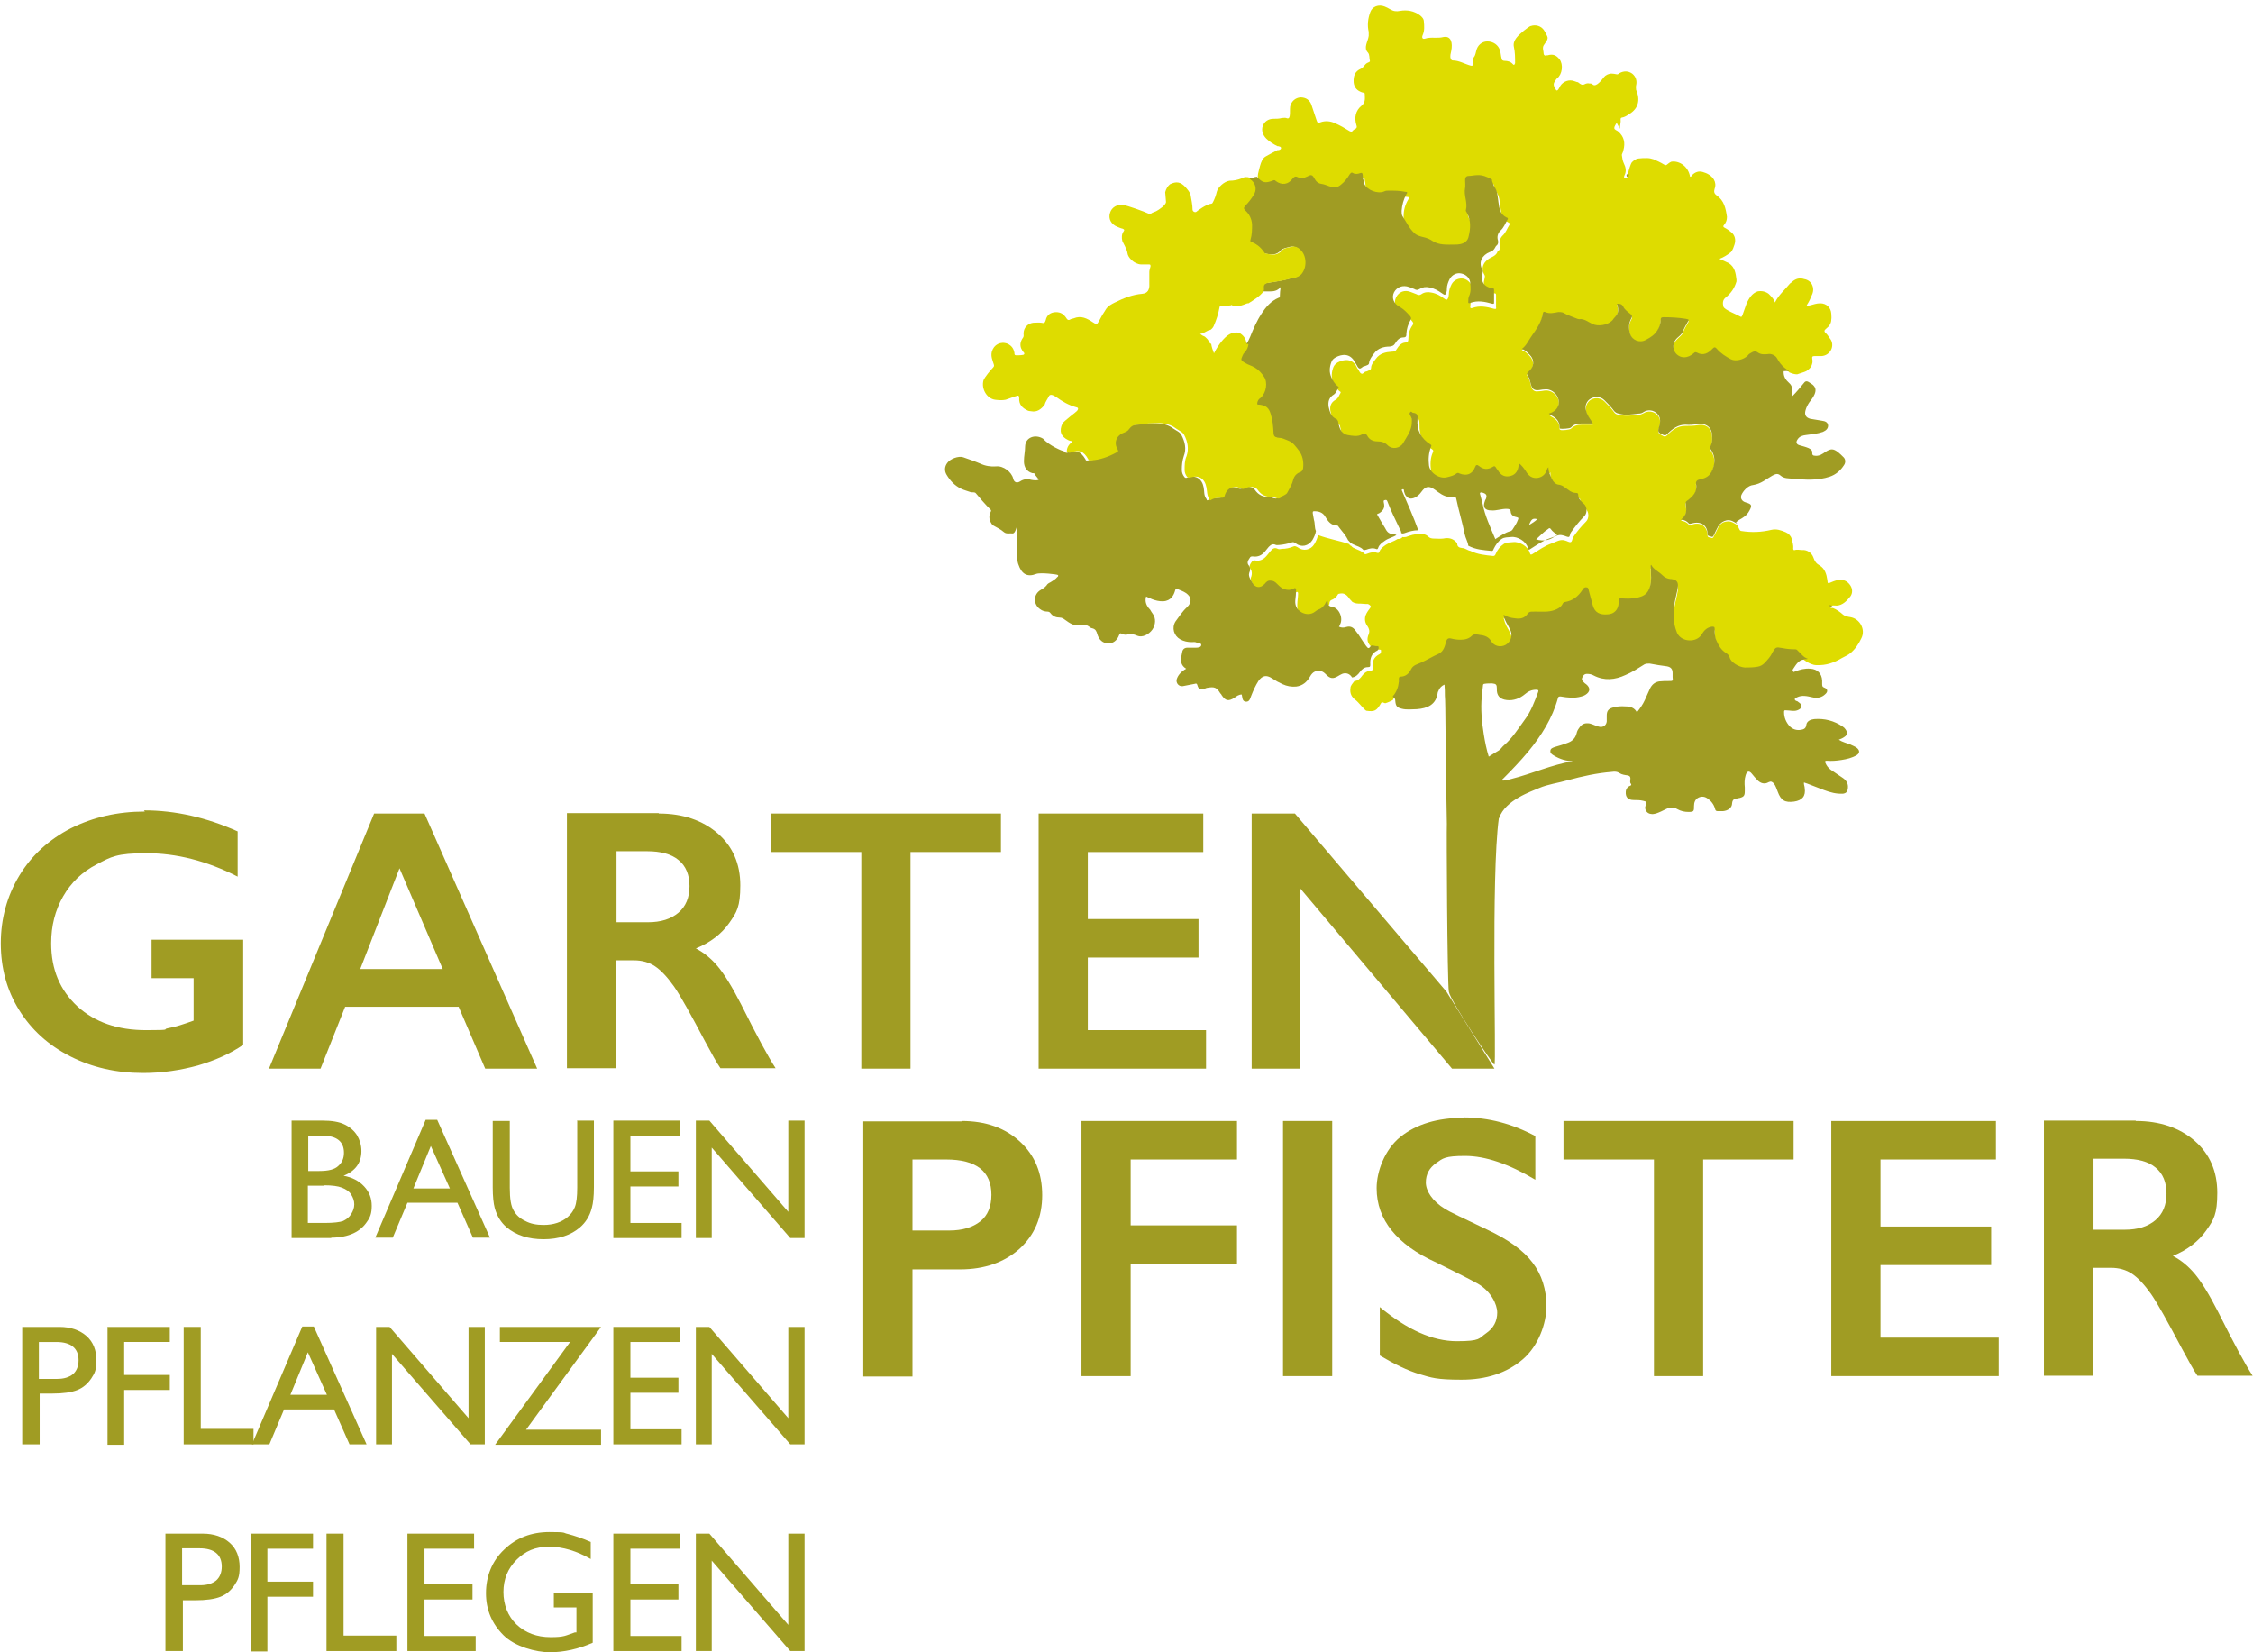<?xml version="1.0" encoding="UTF-8"?><svg id="b" xmlns="http://www.w3.org/2000/svg" width="200.3mm" height="146.9mm" viewBox="0 0 567.9 416.4"><defs><style>.e{fill:#a09c23;}.e,.f{stroke-width:0px;}.f{fill:#dedc00;}</style></defs><g id="c"><path class="e" d="M36.3,204.2c7.9,0,15.8,1.8,23.6,5.3v11.4c-7.8-4-15.5-5.9-23-5.9s-8.9.9-12.5,2.8c-3.7,1.9-6.5,4.6-8.5,8.1-2,3.5-3,7.4-3,11.8,0,6.6,2.2,11.8,6.6,15.9,4.4,4,10.1,6,17.3,6s3.8-.2,5.6-.5c1.8-.3,3.9-1,6.4-1.9v-10.7h-10.6v-9.7h23.1v26.5c-3.2,2.2-7,3.9-11.4,5.2-4.4,1.2-9,1.9-13.8,1.9-6.8,0-12.9-1.4-18.4-4.2-5.5-2.8-9.8-6.7-12.9-11.7-3.1-5-4.6-10.6-4.6-16.8s1.6-12,4.7-17.1c3.1-5.1,7.5-9.1,13-11.9,5.6-2.8,11.8-4.2,18.6-4.2Z"/><path class="e" d="M107,205l28.4,64.3h-13.1l-6.7-15.6h-28.6l-6.2,15.6h-13l26.5-64.3h12.7ZM90.8,244.2h20.8l-10.9-25.4-9.9,25.4Z"/><path class="e" d="M166.1,205c6,0,11,1.7,14.8,5,3.8,3.3,5.7,7.7,5.7,13.1s-.9,6.8-2.8,9.5c-1.9,2.7-4.7,4.9-8.4,6.4,2.1,1.1,3.9,2.6,5.5,4.5,1.6,1.9,3.6,5.1,5.9,9.6,3.9,7.8,6.8,13.2,8.7,16.1h-13.9c-1-1.4-2.2-3.7-3.9-6.8-3.6-6.8-6.2-11.5-7.8-13.8-1.7-2.4-3.3-4.1-4.8-5.1-1.5-1-3.3-1.5-5.3-1.5h-4.5v27.2h-12.4v-64.3h23.1ZM163.3,232.4c3.3,0,5.8-.8,7.7-2.4,1.9-1.6,2.8-3.9,2.8-6.7s-.9-5.1-2.8-6.6c-1.8-1.5-4.5-2.2-7.9-2.2h-7.7v17.9h7.9Z"/><path class="e" d="M252.3,205v9.7h-22.8v54.6h-12.4v-54.6h-22.8v-9.7h58.1Z"/><path class="e" d="M303.3,205v9.7h-29.1v16.9h27.9v9.7h-27.9v18.3h29.8v9.7h-42.2v-64.3h41.6Z"/><path class="e" d="M364.6,249.9l12.1,19.4h-10.7l-38.4-45.6v45.6h-12.1v-64.3h10.9"/><path class="e" d="M242.4,282.5c6,0,10.9,1.7,14.7,5.2,3.8,3.5,5.6,8,5.6,13.5s-1.9,10-5.7,13.5c-3.8,3.4-8.8,5.2-15,5.2h-12v27h-12.4v-64.3h24.8ZM239.3,310.1c3.3,0,5.9-.8,7.8-2.3s2.8-3.8,2.8-6.7c0-5.9-3.8-8.9-11.4-8.9h-8.5v17.9h9.3Z"/><path class="e" d="M311.8,282.5v9.7h-26.8v16.6h26.8v9.8h-26.8v28.2h-12.4v-64.3h39.2Z"/><path class="e" d="M335.8,282.5v64.3h-12.4v-64.3h12.4Z"/><path class="e" d="M368.9,281.6c6.3,0,12.3,1.6,18.1,4.7v11c-6.7-4-12.6-6-17.7-6s-5.6.6-7.3,1.8-2.6,2.8-2.6,4.9,1.6,4.7,4.9,6.7c.9.6,4.5,2.3,10.6,5.2,5.3,2.5,9.1,5.2,11.4,8.3,2.3,3,3.5,6.7,3.5,11s-2,10-6,13.4c-4,3.4-9.1,5.1-15.4,5.1s-7.6-.5-10.6-1.4c-3-.9-6.3-2.5-10-4.7v-12.2c6.9,5.7,13.3,8.6,19.4,8.6s5.5-.7,7.4-2c1.9-1.3,2.8-3.1,2.8-5.2s-1.6-5.4-4.9-7.3c-2.7-1.5-6.2-3.2-10.4-5.3-5.1-2.3-8.8-5-11.3-8.1-2.5-3.1-3.8-6.6-3.8-10.7s2-9.7,6-12.9c4-3.2,9.3-4.8,15.9-4.8Z"/><path class="e" d="M452.1,282.5v9.7h-22.8v54.6h-12.4v-54.6h-22.8v-9.7h58.1Z"/><path class="e" d="M503.1,282.5v9.7h-29.1v16.9h27.9v9.7h-27.9v18.3h29.8v9.7h-42.2v-64.3h41.6Z"/><path class="e" d="M538.4,282.5c6,0,11,1.7,14.8,5,3.8,3.3,5.7,7.7,5.7,13.1s-.9,6.8-2.8,9.5c-1.9,2.7-4.7,4.9-8.4,6.4,2.1,1.1,3.9,2.6,5.5,4.5s3.6,5.1,5.9,9.6c3.9,7.8,6.8,13.2,8.7,16.1h-13.9c-1-1.4-2.2-3.7-3.9-6.8-3.6-6.8-6.2-11.5-7.8-13.8-1.7-2.4-3.3-4.1-4.8-5.1-1.5-1-3.3-1.5-5.3-1.5h-4.5v27.2h-12.4v-64.3h23.1ZM535.6,309.9c3.3,0,5.8-.8,7.7-2.4,1.9-1.6,2.8-3.9,2.8-6.7s-.9-5.1-2.8-6.6c-1.8-1.5-4.5-2.2-7.9-2.2h-7.7v17.9h7.9Z"/><path class="e" d="M83.5,312h-10v-29.6h7.7c2.4,0,4.3.3,5.7,1s2.4,1.6,3.1,2.7c.7,1.2,1.1,2.5,1.1,4,0,2.9-1.5,5-4.5,6.2,2.2.4,3.9,1.3,5.2,2.7,1.3,1.4,1.9,3,1.9,4.9s-.4,2.9-1.2,4c-.8,1.2-1.9,2.2-3.4,2.9-1.5.7-3.4,1.1-5.6,1.1ZM81.3,286.2h-3.6v8.9h2.8c2.3,0,3.9-.4,4.8-1.3,1-.9,1.4-2,1.4-3.3,0-2.8-1.8-4.3-5.4-4.3ZM81.6,298.8h-4v9.4h4.2c2.3,0,3.9-.2,4.7-.5.8-.4,1.5-.9,2-1.7.5-.8.8-1.6.8-2.5s-.3-1.7-.8-2.5-1.3-1.3-2.3-1.7c-1-.4-2.5-.6-4.6-.6Z"/><path class="e" d="M107.2,282.2h3l13.3,29.7h-4.3l-3.9-8.8h-12.6l-3.7,8.8h-4.4l12.7-29.7ZM113.4,299.5l-4.8-10.7-4.4,10.7h9.2Z"/><path class="e" d="M145.4,282.4h4.3v16.8c0,2.3-.2,4-.5,5.1-.3,1.2-.7,2.1-1.2,2.9-.5.8-1.1,1.5-1.8,2.1-2.3,2-5.4,3-9.2,3s-6.9-1-9.3-3c-.7-.6-1.3-1.3-1.8-2.1-.5-.8-.9-1.7-1.2-2.8-.3-1.1-.5-2.9-.5-5.2v-16.7h4.3v16.8c0,2.8.3,4.7,1,5.8.6,1.1,1.6,2,2.9,2.6,1.3.7,2.8,1,4.6,1,2.5,0,4.6-.7,6.1-2,.8-.7,1.4-1.5,1.8-2.5.4-1,.6-2.6.6-4.9v-16.8Z"/><path class="e" d="M154.6,282.4h16.8v3.8h-12.5v9h12.1v3.8h-12.1v9.2h12.9v3.8h-17.2v-29.5Z"/><path class="e" d="M198.8,282.4h4v29.6h-3.6l-19.8-22.8v22.8h-4v-29.6h3.4l19.9,23v-23Z"/><path class="e" d="M5.6,364v-29.6h9.4c2.8,0,5.1.8,6.8,2.3,1.7,1.5,2.5,3.6,2.5,6.1s-.4,3.2-1.3,4.6c-.9,1.3-2,2.3-3.5,2.9s-3.6.9-6.4.9h-3.1v12.8h-4.3ZM14.2,338.2h-4.4v9.3h4.6c1.7,0,3-.4,4-1.2.9-.8,1.4-2,1.4-3.5,0-3-1.9-4.6-5.6-4.6Z"/><path class="e" d="M27,334.4h15.8v3.8h-11.5v8.3h11.5v3.8h-11.5v13.8h-4.2v-29.6Z"/><path class="e" d="M46.4,334.4h4.2v25.7h13.3v3.9h-17.6v-29.6Z"/><path class="e" d="M76.1,334.3h3l13.3,29.7h-4.3l-3.9-8.8h-12.6l-3.7,8.8h-4.4l12.7-29.7ZM82.4,351.5l-4.8-10.7-4.4,10.7h9.2Z"/><path class="e" d="M118.2,334.4h4v29.6h-3.6l-19.8-22.8v22.8h-4v-29.6h3.4l19.9,23v-23Z"/><path class="e" d="M126,334.4h25.5l-18.9,25.9h18.9v3.8h-26.7l18.9-25.9h-17.7v-3.8Z"/><path class="e" d="M154.6,334.4h16.8v3.8h-12.5v9h12.1v3.8h-12.1v9.2h12.9v3.8h-17.2v-29.5Z"/><path class="e" d="M198.8,334.4h4v29.6h-3.6l-19.8-22.8v22.8h-4v-29.6h3.4l19.9,23v-23Z"/><path class="e" d="M41.7,416.1v-29.6h9.4c2.8,0,5.1.8,6.8,2.3,1.7,1.5,2.5,3.6,2.5,6.1s-.4,3.2-1.3,4.6c-.9,1.3-2,2.3-3.5,2.9s-3.6.9-6.4.9h-3.1v12.8h-4.3ZM50.3,390.2h-4.4v9.3h4.6c1.7,0,3-.4,4-1.2.9-.8,1.4-2,1.4-3.5,0-3-1.9-4.6-5.6-4.6Z"/><path class="e" d="M63.1,386.5h15.8v3.8h-11.5v8.3h11.5v3.8h-11.5v13.8h-4.2v-29.6Z"/><path class="e" d="M82.4,386.5h4.2v25.7h13.3v3.9h-17.6v-29.6Z"/><path class="e" d="M102.7,386.5h16.8v3.8h-12.5v9h12.1v3.8h-12.1v9.2h12.9v3.8h-17.2v-29.5Z"/><path class="e" d="M139.5,401.5h9.9v12.5c-3.6,1.6-7.3,2.4-10.8,2.4s-8.8-1.4-11.7-4.3c-2.9-2.9-4.4-6.4-4.4-10.6s1.5-8.1,4.6-11c3-2.9,6.8-4.4,11.4-4.4s3.2.2,4.7.5c1.5.4,3.4,1,5.7,2v4.3c-3.5-2-7-3.1-10.5-3.1s-6,1.1-8.2,3.3c-2.2,2.2-3.3,4.9-3.3,8.1s1.1,6.1,3.3,8.2c2.2,2.1,5.1,3.2,8.6,3.2s3.7-.4,6.1-1.2h.4v-6.3h-5.7v-3.8Z"/><path class="e" d="M154.6,386.5h16.8v3.8h-12.5v9h12.1v3.8h-12.1v9.2h12.9v3.8h-17.2v-29.5Z"/><path class="e" d="M198.8,386.5h4v29.6h-3.6l-19.8-22.8v22.8h-4v-29.6h3.4l19.9,23v-23Z"/><g id="d"><path class="f" d="M407.5,30.9c-.2.4-.6.9-.6,1.3,0,.5.7.6,1,.9,1.5,1.3,1.8,2.9,1.3,4.7,0,.3-.4,1-.4,1.2.1.7.2,1.5.5,2.1.5,1,.7,2,.2,3-.3.6-.1.9.6.7.7-.3.2-.8.3-1.2.1-.7.7-2.5.9-2.7.4-.4.9-.9,1.7-1,.8-.1,1.3-.1,2.1-.1.6,0,1.1.1,1.7.3.9.4,1.8.8,2.6,1.3.2.1.4.3.7.1.4-.3.7-.6,1.2-.8,2.1-.3,4.3,1.3,4.7,3.8.3,0,.4-.2.5-.4.8-.8,1.7-1.1,2.7-.8,1.1.3,2.2.9,2.8,1.9.4.7.5,1.5.2,2.3-.2.7-.2,1.2.5,1.7,1.9,1.3,2.3,3.3,2.6,5.4,0,.8-.2,1.4-.7,2-.3.3-.3.6.2.8.6.3,1.1.7,1.6,1.1.9.7,1.2,1.9.8,3.1-.2.6-.4,1.3-.9,1.9-.9.7-1.8,1.3-2.9,1.7.5.2,2,.9,2.4,1.1,1.5,1,1.7,2.5,1.9,4.1,0,.2,0,.3,0,.5-.5,1.7-1.4,3-2.8,4.1-.7.6-.7,1.4-.5,2.2.1.8,3.6,2.1,4.4,2.6.2.1.3-.2.4-.4.4-1,.7-2.1,1.1-3.1.6-1.2,1.3-2.4,2.7-2.9,1-.2,2,0,2.8.6.2.2,1.4,1.3,1.6,2.2.9-1.9,2.5-3.2,3.8-4.8.2-.1.4-.3.5-.4.9-.8,1.9-1.1,3.1-.7,1.8.3,2.7,2.1,2,3.8-.4,1-.8,1.9-1.4,2.8.4.3.6,0,.9,0,.8-.2,1.6-.5,2.5-.5,1.6,0,2.7,1.1,2.8,2.6,0,.5.1,1,0,1.5,0,.9-.5,1.7-1.3,2.3-.5.4-.6.7,0,1.2.5.5.8,1.1,1.2,1.6,1,1.8-.3,4-2.4,4.1-.6,0-1.1,0-1.7,0-.5,0-.7.1-.6.7.2.7,0,1.3-.3,2-.5.6-1,1.1-1.7,1.3-.6.2-1.2.4-1.8.6-.7,0-1.3-.2-2-.5,0,0-.1-.2-.2-.2-1.3-.7-2.2-1.8-2.9-3.1-.4-.7-1.5-1.1-2.3-1-.9.2-1.8.2-2.5-.4-.9-.7-1.5-.2-2.1.3-.2.1-.3.3-.5.5-.9,1-3,1.5-4.2.9-1.3-.7-2.6-1.5-3.6-2.7-.4-.5-.5-.5-1,0-1.1,1.1-2.4,1.8-4,1-.4-.2-.5,0-.8.2-.7.6-1.5,1-2.4,1-1.1,0-2.1-.7-2.5-1.7-.4-1.1-.2-2.2.7-3.1.5-.6,1.3-1,1.5-1.7.3-.8.7-1.5,1.1-2.2.5-.8.5-.8-.4-1-1.9-.3-3.7-.4-5.6-.4-.5,0-.7.1-.7.6,0,1-.3,1.9-.9,2.8-.7,1.1-1.7,1.7-2.8,2.3-1.5.8-3.5,0-4-1.5-.4-1.3-.4-2.7.3-3.9.3-.5.2-.7-.2-1.1-.6-.6-1.4-1-1.8-1.8-.3-.7-.9-.9-1.6-.8.5,1.8.3,2.4-.9,3.8-.1.2-.3.3-.4.5-1.1,1.1-3.4,1.5-4.9.8-1.1-.5-2-1.4-3.4-1.2-.1,0-.3,0-.4-.1-1.2-.5-2.5-.9-3.7-1.6-.4-.2-.7-.2-1.1-.1-1.1.2-2.2.6-3.3,0-.4-.2-.6,0-.6.4-.3,2.1-1.6,3.8-2.8,5.6-.8,1.1-1.2,2.4-2.5,3.3.9.3,1.4.9,2,1.5,1.2,1.3,1.1,3.1-.3,4.2-.4.3-.5.6-.2,1,.5.8.7,1.7.9,2.6.2.7.8,1.2,1.5,1.1.6,0,1.2-.1,1.8-.2,2-.3,4,1.6,3.6,3.7-.2,1.4-1.1,2.1-2.5,2.4.3.2.5.4.7.5,1.2.6,2,1.5,2,2.9,0,.2,0,.3.2.4.3.2,2.4,0,2.7-.3.7-.7,1.6-1,2.6-1,.9,0,1.8,0,2.9,0-.4-.6-.6-.9-.8-1.3-.4-.6-.7-1.2-.9-1.9-.3-1.2.2-2.5,1.2-3.1,1.1-.6,2.4-.5,3.4.4.9.9,1.8,1.8,2.5,2.8.3.4.6.5,1.1.6,1.7.4,3.3.2,5,0,.5,0,.9-.2,1.3-.4,1.1-.7,2.5-.5,3.4.4.8.8.9,1.8.6,2.9-.5,1.8-.4,1.7,1,2.5.5.2.6,0,1-.3,1.2-1.3,2.6-2.3,4.5-2.3,1.1,0,2.2,0,3.3-.2,1.7-.3,3.2.6,3.4,2.4.1,1,.2,2.1-.3,3.1-.2.3-.2.6,0,.9.9,1.4,1.2,2.8.7,4.4-.6,2-1.4,2.8-3.5,3.2-.6.1-1,.5-.9,1.1.4,2.1-.8,3.3-2.3,4.3-.3.2-.4.4-.3.7.2,1.5.4,2.9-1.2,4,.9.1,1.5.4,2,1,.2.3.5.2.7,0,2.1-.8,3.9.3,4,2.6,0,.8.6.5.9.7.4.2.6-.1.7-.4.4-.7.7-1.4,1.1-2.2.4-.8,1.1-1.4,2.1-1.5,1.1-.2,1.9.4,2.7.9.2.4.4.8.6,1.2.1.2.3.3.5.3,2.5.4,5,.3,7.5-.3,1.3-.3,2.4.1,3.6.6.7.3,1.3.9,1.5,1.6.2.8.5,1.6.4,2.5,0,.3.1.5.4.4.6-.2,1.3,0,1.9,0,1.2-.1,2.4.7,2.8,1.9.3.9.7,1.5,1.6,2,1.3.8,1.7,2.2,1.9,3.6.1,1,.1,1,1,.6.7-.3,1.5-.6,2.3-.6,1.1,0,1.9.5,2.5,1.4.6.9.6,2,0,2.8-.9,1.1-1.9,2.2-3.4,2.3-.6,0-1.2-.2-1.7.3.1.4.5.3.7.3h0c1,.4,1.8,1,2.6,1.7.5.4,1.2.5,1.8.6,2.4.4,3.9,3.1,2.8,5.3-.7,1.5-1.6,2.8-2.8,3.8-.6.5-1.4.8-2.1,1.2-2,1.2-4,1.9-6.4,1.8-.5,0-.9-.1-1.4-.3-.6-.2-1.9-1-2.2-1.4-.4-.4-.8-.8-1.2-1.2-.2-.3-.5-.3-.8-.3-1,0-2-.1-3-.3-1.7-.3-1.7-.3-2.6,1.2-.3.4-.5.9-.8,1.3-.8.9-1.5,2-2.9,2.2-1.1.1-2.1.2-3.2.2-1.5,0-3.4-1.3-3.8-2.5-.2-.6-.5-.9-1-1.2-1.2-.7-1.8-1.8-2.3-3-.4-1-.5-2.1-.5-3.1,0-.5-.2-.6-.7-.5-1.2.2-1.9,1-2.6,2-1.3,2.1-5,1.9-6.1-.3,0,0,0-.1-.1-.2-1-2.4-1-4.9-.6-7.4.2-1.3.6-2.6.8-3.9.2-1.4-.2-1.9-1.6-2.2,0,0-.2,0-.2,0-.8,0-1.5-.4-2.1-1-.9-.9-2.1-1.4-2.8-2.6-.2.3-.1.4-.1.6,0,1.7.2,3.5-.3,5.2-.4,1.1-1,1.8-2.1,2.2-1.5.5-2.9.6-4.4.5-1.2,0-1.2,0-1.3,1.2-.1,1.6-1.1,2.6-2.7,2.8-2.1.2-3.3-.5-3.8-2.2-.3-1.2-.6-2.5-1-3.7,0-.3,0-.8-.6-.9-.5,0-.8.3-1,.6-1.1,1.7-2.5,2.8-4.5,3.1-.4,0-.5.3-.6.6-.4.7-1.1,1.1-1.9,1.4-1.7.6-3.3.3-5,.4-.6,0-1.4-.2-1.8.5-.8,1.1-1.9,1.4-3.2,1.2-1-.2-1.9-.4-2.9-.9.2.8.4,1.4.7,2,.4.7.8,1.4,1.1,2.1.5,1.3,0,2.8-1.3,3.5-1.2.7-2.8.4-3.6-.9-.7-1.1-1.7-1.5-2.8-1.6-.7,0-1.5-.4-2.1.2-.8.8-1.8,1-2.9,1-.8,0-1.6-.1-2.3-.3-.8-.2-1,0-1.3.8-.4,1.1-.6,2.5-1.8,3-1.6.7-3,1.6-4.6,2.3-.9.4-1.8.6-2.4,1.6-.6,1-1.4,1.8-2.7,1.9-.4,0-.3.4-.4.7,0,1.5-.4,2.8-1.3,4-.1.1-.2.3-.2.4-.6.3-1.2.6-1.9.8-.4,0-.8-.5-1.1,0-1.1,1.9-1.6,2.2-3.7,1.9-.5-.2-2-2.2-2.7-2.7-1-.7-1.5-1.7-1.3-3,0-.7.6-1.2,1-1.8.9,0,1.5-.7,2-1.4.5-.7,1.2-1.1,2-1.2.6,0,.7-.3.6-.7-.2-1.6.3-2.8,1.8-3.5.3-.2.3-.5.3-.8,0-.2,0-.3-.3-.3-.5,0-1-.3-1.6-.1,0-.2-.2-.3-.3-.4-1.2-1-1.5-2-.9-3.4.3-.8.1-1.4-.3-2-.6-.8-.8-1.7-.5-2.7.3-.8.8-1.4,1.3-2.1.3,0-.4-1-1.1-.8-.5,0-.9-.1-1.4-.1-.8,0-1.5,0-2.2-.5-.2-.3-.5-.5-.7-.8-.6-.9-1.3-1.5-2.5-1.2-.3,0-.4.2-.5.4-.3.5-.8.9-1.3,1.1-.6.2-.7.6-.7,1.1-.1.2-.3.4-.4.6-.4.8-1,1.5-1.9,1.8-.3.1-.5.3-.8.5-1,.7-2.3.8-3.4.2-1.2-.7-1.7-1.7-1.6-3,0-.9.2-1.8.2-2.7,0-.4-.1-.6-.6-.3-.7.4-1.4.4-2.2.2-.8-.2-1.4-.9-2-1.4-.5-.4-1-.7-1.6-.8-.8,0-1.1.3-1.5.8-1.2,1.2-2.4,1-3.2-.4-.2-.3-.3-.6-.5-.9-.3-.5-.5-.9-.2-1.5.2-.6.2-1.3-.1-1.8-.6-.8-.2-1.3.2-1.9.2-.3.4-.4.8-.4,1.3.3,2.3-.3,3.1-1.3.3-.4.6-.7.9-1.1.5-.6,1-.9,1.8-.5.3.2.7,0,1,0,1,0,2-.2,2.9-.6.4-.2.7,0,1.1.2,1.4,1.1,3.3.7,4.2-.8.4-.7.8-1.5.9-2.3,2.6,1,5.3,1.4,7.9,2.3h0c0,.1,0,.2.2.2h0c0,.1,0,.2.2.2h0c0,0,.2.1.2.2.2.2.5.4.8.5.8.4,1.7.6,2.4,1.3.2.3.5.1.8,0,.8-.3,1.6-.5,2.4-.2.4.1.5,0,.6-.3.3-.8.9-1.2,1.6-1.7.9-.6,2.1-.9,3-1.5.4,0,.9,0,1.2-.5.3.1.6,0,.9,0,1.1-.4,2.2-.8,3.4-.7.8-.1,1.6,0,2.2.6.4.4.9.5,1.4.5.8,0,1.6.1,2.4,0,1.4-.3,2.6,0,3.5,1.2,0,.9.5,1.1,1.3,1.2.7,0,1.3.6,2,.7,1.8.9,3.8,1.1,5.8,1.3.4,0,.5-.3.6-.5.4-1,1.1-1.9,2-2.5.7-.5,1.6-.4,2.4-.5,1.6-.2,3.8,1.1,4.2,2.7.2.6.3.5.7.3,1.6-1,3.1-2.1,4.9-2.7,1.1-.4,2.1-1.1,3.3-.7.5.1,1,.5,1.4.4.4-.1.4-.8.6-1.2,1-1.5,2.1-2.8,3.3-4,.8-.8.7-2.4,0-3.1-.7-.7-1.4-1.4-1.5-2.4,0-.3-.2-.4-.5-.4-.8,0-1.4-.3-2-.8-.7-.6-1.4-1.2-2.5-1.3-.7,0-1.3-.7-1.6-1.4-.5-.9-1-1.8-.9-3-.2.3-.2.3-.3.4-.3,1.2-1,2.1-2.4,2.3-1.4.2-2.3-.5-3-1.7-.5-.7-1-1.5-1.8-2,0,.2,0,.3,0,.4-.1,1.5-.9,2.5-2,2.8-1.4.3-2.5-.2-3.3-1.5-.2-.3-.3-.5-.5-.7-.2-.3-.4-.3-.7-.1-1.3.8-2.3.7-3.5-.2-.5-.4-.8-.3-1,.3-.8,1.8-2.2,2.3-3.9,1.6-.3-.1-.6-.2-.8,0-.6.5-1.4.7-2.2.9-1.9.6-4.5-.9-4.7-2.9-.2-1.6-.2-3.2.5-4.7.1-.3.1-.4-.1-.6-2.3-1.5-3.4-3.6-3.3-6.3,0-1,0-1.6-1.1-1.7-.2,0-.4-.5-.7-.2-.3.3,0,.6,0,.9.5.8.5,1.6.3,2.5-.3,1.7-1.3,3-2.1,4.4-.8,1.4-2.8,1.7-3.9.6-.8-.8-1.6-1-2.6-1-1.2,0-2-.5-2.6-1.5-.3-.6-.7-.6-1.2-.3-1.2.7-2.4.5-3.7.2-1.1-.2-1.8-1-2.1-2.1-.1-.4-.2-.8-.3-1.3,0-.2-.1-.5-.4-.6-1.4-.6-1.7-1.8-2-3.1-.3-1.3,0-2.4,1.3-3.1.7-.4.8-1.1,1.2-1.7.1-.2,0-.3-.2-.4-.8-.6-1.2-1.4-1.6-2.2-.6-1.3-.5-2.6,0-3.9.2-.5.6-.9,1.1-1.2,1.5-.8,3.7-1.1,4.8,1.2,0,.2.2.3.3.5.3.4.4.9.8,1.1.4.3.7-.4,1.2-.5.3,0,.5-.2.8-.3.3-.1.5-.3.5-.6,0-.9.7-1.6,1.2-2.3,1-1.4,2.5-1.7,4-1.8.6,0,1-.1,1.3-.7.5-.8,1.1-1.5,2.1-1.6.7,0,.8-.4.8-1,0-1.2.3-2.3,1-3.3.3-.4.3-.6,0-1-.8-1-1.5-1.8-2.7-2.4-1.5-.8-2.1-2.3-1.4-3.7.7-1.4,2.2-2,3.8-1.3.4.2.9.3,1.3.5.5.3.9.3,1.3,0,.7-.5,1.6-.6,2.5-.4,1.2.2,2.3.8,3.2,1.5.6.5.8.4,1.1-.3,0-.2.1-.5.1-.8,0-.9.3-1.7.7-2.5.6-1.1,1.8-1.6,3-1.4,1.2.3,2.1,1.3,2.2,2.5,0,1.1.2,2.2-.3,3.2-.2.4-.1.8-.2,1.3,0,.4,0,.5.5.4,1.9-.7,3.7-.3,5.5.2.5.1.6,0,.5-.4,0-1,0-2,0-3.1,0-.4-.2-.4-.5-.4-2-.3-3-1.8-2.4-3.7,0-.3.2-.6,0-.9-1.2-2,0-3.7,1.8-4.5.6-.3,1.1-.6,1.4-1.2,0-.2.2-.4.4-.5.4-.4.5-.7.3-1.2-.3-.9,0-1.9.6-2.5.9-.8,1.2-1.9,1.8-2.8.2-.3,0-.4-.2-.5-1.7-.8-1.9-2.4-2.1-3.9-.2-1.4-.2-2.8-1.1-4-.3-.4-.4-.8-.5-1.3,0-.2,0-.4-.2-.5-1.1-.6-2.3-1.1-3.6-1-.7,0-1.4.3-2.1.2-.7,0-1,.4-.9,1,0,.7.1,1.4,0,2-.4,1.9.7,3.7.2,5.6,0,.2.1.4.2.6,1.1,1.9,1,4,.5,6-.3,1.1-1.1,1.8-2.2,2-.4,0-.9.1-1.3.1-1.9,0-3.9.3-5.6-.9-.8-.5-1.6-.7-2.4-1-.8-.2-1.6-.4-2.2-1-1.3-1.3-2.1-2.9-3-4.3-.2-.4-.2-.9-.2-1.3,0-1.5.4-2.9,1.2-4.2.2-.4.2-.6-.3-.6-1.4-.2-2.7-.2-4.1-.3-.4,0-.8,0-1.2.2-1.6.7-4.2-.3-5-1.9-.1-.3-.2-.6-.2-.9,0-.4-.1-.9-.2-1.3,0-.5-.1-.7-.7-.5-.6.2-1.2.2-1.7,0-.5-.2-.7,0-.9.3-.6,1-1.3,1.8-2.2,2.6-1.8,1.5-3.3,0-4.9-.2-.9-.1-1.4-.7-1.8-1.4-.5-.9-.8-1-1.7-.5-.8.5-1.7.7-2.5.2-.6-.3-.9-.1-1.3.4-1.1,1.5-2.7,1.7-4.2.6-.2-.1-.3-.3-.6-.2-2.1.9-2.7.7-4.2-.9-.6-1.4,0-2.7.3-4,.3-1,.6-2,1.6-2.5.9-.5,1.8-1,2.8-1.5,0,0,.1,0,.2,0,.3,0,.7-.2.7-.5,0-.4-.4-.4-.7-.5,0,0-.2,0-.2,0-1-.5-2-1.1-2.8-1.9-.9-.9-1.3-2.1-.9-3.2.4-1.1,1.4-1.8,2.7-1.8.7,0,1.4,0,2.1-.2.4,0,.8-.1,1.1,0,.7.3.8-.1.9-.6.1-.7,0-1.5.1-2.3.3-1.3,1.3-2.2,2.6-2.3,1.4,0,2.4.7,2.8,2,.4,1.3.9,2.6,1.3,3.9.2.5.3.7.9.4,1.3-.5,2.7-.3,3.9.3,1.1.5,2.2,1.1,3.3,1.8.3.2.7.4,1,0,.3-.5,1.3-.4.9-1.4-.6-1.9-.2-3.7,1.3-4.9,1.1-.9.8-2,.8-3,0-.3-.3-.3-.5-.3-1.4-.4-2.2-1.3-2.3-2.6-.1-1.7.4-2.8,1.8-3.4.7-.3.9-1,1.5-1.4.3-.2.9-.3.8-.6-.2-.7,0-1.5-.5-2.1-1.2-1.2,0-2.7.2-4.2,0-.3,0-.7,0-1-.4-1.7-.2-3.4.4-5,.5-1.4,2.1-2,3.6-1.4.5.2.9.4,1.4.7.8.5,1.6.6,2.5.4,1.8-.3,3.5,0,5,1.1.5.4,1,.9,1,1.6.1,1.1.2,2.3-.3,3.4-.3.7,0,1.1.6.9,1.5-.5,3.1,0,4.6-.4,2-.4,2.4,1.5,2,3.5-.1.6-.4,1.3-.1,2,.1.2.2.4.5.4,1.6,0,3,.9,4.5,1.3.5.1.5,0,.5-.4,0-.7,0-1.4.5-2,.2-.4.3-.9.4-1.3.3-1.4,1.4-2.4,2.8-2.4,1.5,0,2.8.9,3.2,2.3.2.6.2,1.3.4,2,0,.4.3.6.8.6.7,0,1.5.2,2,.8.5.5.4,0,.6-.2,0-1.4,0-2.8-.3-4.1-.4-1.7,1.2-3,2.5-4.1.4-.3,1.5-1.2,1.8-1.2,1.2-.4,2.6,0,3.3,1.1.3.5.6,1,.8,1.5.4.8-.5,1.6-.9,2.3-.4.7,0,1.4,0,2.1,0,.3.3.6.7.4,0,0,.2,0,.3,0,1.4-.4,2.2,0,3,1,1,1.3.7,3.8-.6,4.8-.3.2-.4.6-.6.8-.5.7-.2,1.3.2,1.9.1.2.2.5.5.3.2-.1.6-.9.7-1.1.7-1.1,2.2-1.7,3.5-1.2s.7.1,1.1.4c.5.4.9.7,1.5.4.4-.2.8-.3,1.2-.2.3,0,.7,0,.9.3.9.7,2.4-1.4,2.8-1.9.4-.5,1-.8,1.8-.9.5,0,1,.1,1.5.2.2,0,.4-.1.6-.3,1.1-.6,2.2-.6,3.2.1.9.7,1.3,1.8,1,3-.1.4,0,.7,0,1.1,1.1,2.5.6,4.7-1.7,6.1-.6.4-1.2.8-1.9.9-.2,0-.3.2-.3.4.1.8-.2,1.6-.2,2.4Z"/><path class="e" d="M316.8,44.5c1.5,1.6,2.1,1.7,4.2.9.3-.1.4,0,.6.2,1.5,1.1,3.1.9,4.2-.6.4-.5.7-.7,1.3-.4.9.4,1.7.2,2.5-.2.9-.5,1.2-.4,1.7.5.4.8,1,1.3,1.8,1.4,1.6.2,3.2,1.7,4.9.2.9-.7,1.6-1.6,2.2-2.6.3-.4.5-.6.9-.3.5.3,1.2.2,1.7,0,.6-.2.6,0,.7.5,0,.4,0,.9.2,1.3,0,.3.1.6.2.9.7,1.6,3.4,2.6,5,1.9.4-.2.7-.2,1.2-.2,1.4,0,2.7,0,4.1.3.6,0,.6.2.3.6-.7,1.3-1.1,2.7-1.2,4.2,0,.5,0,.9.2,1.3,1,1.5,1.7,3.1,3,4.3.6.6,1.4.8,2.2,1,.9.2,1.7.5,2.4,1,1.7,1.1,3.7.9,5.6.9.4,0,.9,0,1.3-.1,1.1-.2,2-.8,2.2-2,.5-2,.6-4.1-.5-6-.1-.2-.3-.4-.2-.6.5-1.9-.6-3.7-.2-5.6.1-.6,0-1.3,0-2,0-.5.2-1,.9-1,.7,0,1.4-.2,2.1-.2,1.3-.1,2.5.4,3.6,1,.2,0,.2.3.2.5.2.4.3.9.5,1.3.9,1.2.9,2.6,1.1,4,.2,1.5.4,3.1,2.1,3.9.2,0,.4.2.2.5-.6,1-.9,2-1.8,2.8-.7.7-.9,1.6-.6,2.5.1.5,0,.9-.3,1.2-.2.1-.3.3-.4.5-.3.6-.7,1-1.4,1.2-1.8.7-3,2.5-1.8,4.5.2.3,0,.6,0,.9-.6,1.9.4,3.4,2.4,3.7.3,0,.5,0,.5.4,0,1,0,2,0,3.1,0,.4,0,.5-.5.4-1.8-.5-3.6-.9-5.5-.2-.4.2-.6,0-.5-.4,0-.4,0-.9.2-1.3.5-1.1.4-2.2.3-3.2,0-1.2-.9-2.2-2.2-2.5-1.2-.3-2.4.3-3,1.4-.4.8-.7,1.6-.7,2.5,0,.3,0,.5-.1.8-.3.8-.4.8-1.1.3-1-.7-2-1.3-3.2-1.5-.9-.2-1.7-.1-2.5.4-.5.3-.8.3-1.3,0-.4-.2-.8-.3-1.3-.5-1.6-.6-3.1,0-3.8,1.3-.7,1.4-.1,2.9,1.4,3.7,1.1.6,1.9,1.5,2.7,2.4.3.4.2.6,0,1-.6,1-.9,2.1-1,3.3,0,.6,0,1-.8,1-1,0-1.6.8-2.1,1.6-.3.5-.7.6-1.3.7-1.5,0-3,.4-4,1.8-.5.7-1.1,1.4-1.2,2.3,0,.3-.2.5-.5.6-.2.1-.5.2-.8.3-.4,0-.7.7-1.2.5-.4-.2-.5-.7-.8-1.1-.1-.2-.2-.3-.3-.5-1.2-2.3-3.3-2-4.8-1.2-.5.3-.9.6-1.1,1.2-.5,1.3-.6,2.6,0,3.9.4.8.8,1.6,1.6,2.2.1,0,.3.2.2.4-.4.5-.6,1.3-1.2,1.7-1.2.7-1.5,1.8-1.3,3.1.3,1.3.6,2.5,2,3.1.2.1.3.4.4.6,0,.4.2.8.3,1.3.3,1.1,1,1.9,2.1,2.1,1.2.2,2.5.5,3.7-.2.5-.3.9-.2,1.2.3.5,1,1.4,1.5,2.6,1.5,1,0,1.8.2,2.6,1,1.1,1.1,3.1.8,3.9-.6.8-1.4,1.8-2.7,2.1-4.4.1-.9.2-1.7-.3-2.5-.2-.3-.3-.6,0-.9.3-.3.4.2.7.2,1.1.1,1.2.7,1.1,1.7-.2,2.7.9,4.8,3.3,6.3.3.2.2.3.1.6-.6,1.5-.7,3.1-.5,4.7.3,2,2.8,3.5,4.7,2.9.8-.2,1.6-.4,2.2-.9.3-.2.5-.2.8,0,1.8.7,3.2.2,3.9-1.6.2-.6.5-.7,1-.3,1.1.9,2.2,1,3.5.2.3-.2.5-.2.7.1.2.3.3.5.5.7.8,1.4,1.9,1.9,3.3,1.5,1.2-.3,1.9-1.3,2-2.8,0-.1,0-.2,0-.4.8.5,1.3,1.3,1.8,2,.7,1.2,1.6,1.9,3,1.7,1.3-.2,2.1-1.1,2.4-2.3,0,0,0-.1.3-.4,0,1.3.5,2.1.9,3,.3.7.9,1.3,1.6,1.4,1.1.1,1.7.8,2.5,1.3.6.5,1.3.8,2,.8.3,0,.5.1.5.4,0,1.1.8,1.8,1.5,2.4.8.7.8,2.4,0,3.1-1.2,1.2-2.3,2.6-3.3,4-.3.4-.2,1.1-.6,1.2-.4,0-.9-.3-1.4-.4-1.2-.4-2.2.4-3.3.7-1.8.6-3.3,1.7-4.9,2.7-.4.3-.6.3-.7-.3-.4-1.6-2.6-2.9-4.2-2.7-.8.1-1.7,0-2.4.5-.9.6-1.5,1.5-2,2.5-.1.3-.2.6-.6.5-2-.2-3.9-.3-5.8-1.3-.1-1-.7-1.9-.9-2.9-.6-3-1.5-5.9-2.1-8.8-.1-.5-.2-.8-.8-.6-.3.1-.7,0-1,0-1.4-.1-2.5-1-3.6-1.8-1.5-1.1-2.4-.9-3.4.5-.5.7-1.1,1.3-2,1.6-.9.3-1.5,0-2-.7-.2-.3-.3-.7-.4-1,0-.2,0-.7-.4-.5-.4.1,0,.4,0,.6,1.4,3.2,2.8,6.4,4,9.7-1.2,0-2.3.3-3.4.7-.3.1-.6.2-.9,0,0-.4-.2-.8-.4-1.1-1.1-2.3-2.2-4.5-3.1-6.9-.1-.3-.3-.4-.6-.3-.3,0-.4.2-.3.6.3,1.2,0,1.9-1,2.6-.2.2-.6.2-.7.4.7,1.2,1.3,2.3,2,3.4.4.8.9,1.6,2,1.5.3,0,.6.2.9.3-.9.6-2.1.8-3,1.5-.7.5-1.3.9-1.6,1.7-.1.3-.2.5-.6.3-.8-.3-1.6-.1-2.4.2-.3,0-.6.3-.8,0-.6-.7-1.6-.9-2.4-1.3-.3-.1-.6-.3-.8-.5,0,0-.2-.1-.2-.2h0c0,0-.1-.1-.2-.2h0c0,0-.1-.1-.2-.2h0c-.6-1.3-1.6-2.3-2.4-3.4,0-.1-.2-.3-.4-.3-1.5,0-2.3-1.1-3-2.3-.6-1-1.6-1.3-2.7-1.3-.4,0-.4.1-.4.5.1.6.2,1.2.3,1.7.3.9.1,1.9.5,2.8-.1.8-.5,1.6-.9,2.3-1,1.5-2.8,1.9-4.2.8-.4-.3-.7-.4-1.1-.2-.9.3-1.9.5-2.9.6-.4,0-.7.1-1,0-.8-.4-1.3,0-1.8.5-.3.4-.6.7-.9,1.1-.8,1-1.8,1.5-3.1,1.3-.4,0-.6,0-.8.4-.4.6-.8,1.2-.2,1.9.4.5.4,1.2.1,1.8-.2.6,0,1,.2,1.5.2.3.3.6.5.9.8,1.5,2.1,1.6,3.2.4.4-.5.8-.9,1.5-.8.7,0,1.1.3,1.6.8.6.6,1.2,1.2,2,1.4.7.2,1.5.2,2.2-.2.4-.3.6,0,.6.3,0,.9-.1,1.8-.2,2.7-.1,1.3.4,2.3,1.6,3,1.1.6,2.4.6,3.4-.2.3-.2.5-.4.8-.5.9-.3,1.5-1,1.9-1.8.1-.2.2-.4.4-.6,0,.2.1.3.1.5,0,.7.3,1.1,1.1,1.2,1.8.3,2.9,3,1.9,4.6,0,.1-.1.3-.2.4.6.3,1.2.3,1.8.1,1-.3,1.7,0,2.3.8.3.4.6.8.9,1.2.6.9,1.2,1.9,1.8,2.7.6.8.7.8,1.3,0,.5-.2,1,.2,1.6.1.2,0,.3.1.3.3,0,.3,0,.6-.3.8-1.5.7-1.9,2-1.8,3.5,0,.5,0,.7-.6.7-.9,0-1.5.5-2,1.2-.5.7-1.1,1.3-2,1.4-.5-.9-1.5-1.3-2.5-.9-.4.2-.8.4-1.1.6-1.2.7-1.9.6-2.9-.4-.4-.4-.8-.8-1.4-.9-1.1-.2-2,.1-2.7,1.4-.8,1.4-1.9,2.3-3.5,2.5-1.2.1-2.3-.1-3.4-.6-.9-.4-1.8-.9-2.7-1.5-1.4-.9-2.4-.7-3.4.7-.7,1.1-1.3,2.4-1.8,3.7-.3.7-.4,1.6-1.4,1.5-.9-.1-.8-1-1-1.8-.7,0-1.3.4-1.8.8-1.6,1-2.3.8-3.3-.7,0-.1-.2-.3-.3-.4-.9-1.5-1.5-1.7-3.2-1.4-.3,0-.6.2-.9.3-1.1.2-1.4,0-1.7-1-.1-.4-.3-.4-.6-.3-1,.2-2,.4-3.1.6-1,.1-1.7-.8-1.5-1.7.3-1,1-1.9,2.4-2.7-1.8-1.1-1.3-2.7-1-4.2.1-.7.6-1.1,1.3-1.1.7,0,1.5,0,2.2,0,.5,0,1.3-.1,1.3-.7,0-.5-.7-.4-1.2-.6-.4-.2-.8-.1-1.2-.1-1,0-2-.2-2.9-.7-1.6-.9-2.2-2.9-1.2-4.5.9-1.2,1.7-2.5,2.9-3.6,1.3-1.2,1.2-2.6-.3-3.6-.6-.4-1.2-.6-1.9-.9-.3-.2-.7-.2-.8.3-.3,1.1-1,2.6-3,2.7s-4-1.1-4.3-1.2c-.4,1.3.1,2.4,1,3.3.2.4.5.8.7,1.1.8,1.1.7,2.7-.1,3.9-.9,1.3-2.6,2.1-3.8,1.6-.9-.4-1.7-.6-2.6-.3-.4.1-.9,0-1.3-.2-.4-.2-.5-.2-.7.3-.5,1.4-1.6,2.2-2.8,2.1-1.3,0-2.3-.9-2.7-2.3-.2-.7-.4-1.3-1.3-1.5-.3,0-.6-.3-.9-.5-.6-.4-1.2-.5-2-.3-1.5.4-2.8-.5-3.9-1.3-.4-.3-.8-.6-1.4-.6-.9,0-1.7-.3-2.3-1.1-.2-.3-.5-.4-.8-.4-.6,0-1.3-.2-1.8-.6-1.8-1.2-1.8-3.8.2-4.9.5-.3,1-.6,1.4-1.1.2-.4.6-.6,1-.8.6-.4,1.2-.7,1.7-1.3.2-.1.3-.3.2-.5-.1-.2-4.5-.7-5.5-.3-2.3.9-3.7,0-4.5-2.4,0,0-.6-1.1-.4-6.8s.1-1.1-1-1c-.7-.1-1.6.2-2.2-.3-.9-.8-1.9-1.2-2.9-1.8-.8-1-1.1-2.1-.5-3.3.1-.2.2-.4,0-.6-1-.9-3.4-3.7-3.7-4.1-.3-.4-.9-.2-1.3-.3-.8-.3-1.7-.5-2.5-.9-1.6-.8-2.7-2-3.6-3.5-.6-1-.5-2.1.2-3,.7-1,2.8-1.8,4-1.4,1.4.5,2.9,1,4.3,1.6,1.3.6,2.6.8,4,.7,1.8-.2,3.9,1.4,4.3,3.1.2.9.9,1.2,1.7.7.9-.6,1.8-.7,2.9-.4.6.1,1.2.2,1.8,0-.2-.6-.8-1-1-1.5,0-.2-.4-.2-.6-.2-1.4-.4-2.1-1.5-2.1-3,0-1.3.3-2.5.3-3.8.1-2.2,2.5-3.1,4.5-1.9,1.6,1.8,4.8,3.1,5.3,3.2.3.3.5.5,1,.3,2.1-.7,3.2-.3,4.4,1.7.1.3.2.4.6.3,2.3-.2,4.4-1,6.5-2,.4-.2.6-.3.3-.8-1-1.7-.3-3.6,1.6-4.2.5-.2,1-.4,1.3-.9.5-.7,1.3-1.2,2.1-1.1,1.3,0,2.6-.3,3.8-.4,2.1,0,4.2,0,6,1.4.7.5,1.6.8,2,1.6.9,1.7,1.3,3.5.6,5.3-.4,1.2-.5,2.3-.5,3.5,0,.6.2,1.2.6,1.7.2.3.4.4.8.2,2.1-.7,3.7.3,4.1,2.5.2,1,0,2,.7,2.9.1.2.1.5.4.3.9-.7,1.9-.5,2.9-.6.4,0,.5-.1.6-.5.5-1.9,2.2-2.7,4-1.9.4.2.8.2,1.2,0,1-.6,2.5-.5,3.1.4.9,1.3,2,1.8,3.5,1.8.3,0,.6,0,.9.2.6.2,1.1.4,1.6-.2.4-.4,1.1-.5,1.5-1.1.6-1.1,1.2-2.1,1.5-3.3.2-.8.8-1.5,1.6-1.8.8-.2.9-.8.9-1.4.2-1.5-.2-2.9-1.1-4.1-.7-1-1.4-2-2.7-2.5-.8-.3-1.5-.6-2.3-.7-1.1-.1-1.3-.4-1.4-1.5-.1-1.5-.3-3-.7-4.5-.4-1.4-1.1-2-2.5-2.3-.3,0-.8.1-.9-.3,0-.4.1-.8.5-1.2.1-.1.3-.2.4-.3,1.4-1.3,1.8-3.9.8-5.3-.7-.9-1.4-1.7-2.3-2.3-.8-.5-1.7-.7-2.5-1.2-1-.6-1.1-.8-.6-1.8.1-.3.3-.6.5-.8.6-.6.9-1.3,1-2.1.6-.5.8-1.2,1.1-1.8.8-2,1.7-4.1,2.9-5.9,1.1-1.7,2.4-3.2,4.3-4,.1,0,.3-.1.3-.3,0-.8.1-1.6.2-2.4-.8,1-1.8,1.1-2.8,1.1-.6,0-1.2,0-1.8,0,0-.3.2-.5.1-.8-.2-1.1.6-1.3,1.4-1.4,1.8-.3,3.5-.5,5.2-1,1-.3,2-.3,2.8-1.1,1.5-1.6,1.4-4.6-.2-6.2-.7-.7-1.6-1-2.5-.7-.7.2-1.6.3-2.1.8-1.1,1.3-2.4,1.2-3.8.9,0,0-.2,0-.2,0-.2,0-.4-.1-.5-.3-.8-1.2-1.8-2.2-3.2-2.6-.3,0-.4-.3-.3-.6.4-1.3.5-2.6.4-3.9,0-1.4-.6-2.6-1.7-3.5-.6-.5-.5-.8,0-1.2.8-.8,1.5-1.7,2.1-2.7.7-1.2.6-2.6-.4-3.6-.2-.2-.5-.3-.6-.6.5,0,1,0,1.5-.3ZM376.8,135.9c1.3-.8,2.5-1.7,4-2.1.1,0,.3-.2.4-.3.5-.8,1.1-1.6,1.4-2.5.2-.4.2-.6-.3-.7-.7-.1-1.4-.5-1.5-1.3,0-.7-.5-.8-1.1-.8-1.3,0-2.5.5-3.8.4-1.7,0-2.2-.9-1.6-2.4,0-.1.1-.3.2-.4.4-1,.2-1.4-.9-1.7-.4-.1-.7,0-.5.5.2.8.4,1.6.6,2.3.6,3.1,2,6,3.2,8.9ZM392.5,134.7c-.6-.4-1.2-.8-1.6-1.4-.2-.3-.4-.3-.7,0-1.1.7-2,1.7-3,2.6,2,.6,3.7.2,5.3-1.2ZM387.5,130.8c-1.2-.3-1.5,0-2.1,1.5.8-.5,1.5-.9,2.1-1.5Z"/><path class="e" d="M377.8,206.2c-2,14.7-.6,62-1.1,62.1-.4,0-11.2-16.2-11.5-18.4-.4-2.7-.6-40.9-.5-42.3-.4-18.7-.3-30.4-.5-32.3,0-.9,0-1.8-.1-2.8-.7.3-1.2.8-1.5,1.5,0,.2-.2.3-.2.5-.4,3.1-2.6,4-5.3,4.2-1.2,0-2.5.2-3.7-.1-1.3-.3-1.6-.7-1.7-2,0-.5-.2-.8-.6-1,0-.2,0-.3.2-.4.9-1.2,1.3-2.5,1.3-4,0-.3,0-.7.4-.7,1.3,0,2.2-.8,2.7-1.9.5-1,1.5-1.2,2.4-1.6,1.6-.7,3-1.6,4.6-2.3,1.2-.6,1.5-1.9,1.8-3,.2-.7.5-1,1.3-.8.8.2,1.5.3,2.3.3,1.1,0,2.1-.2,2.9-1,.6-.6,1.4-.3,2.1-.2,1.1.1,2.2.5,2.8,1.6.7,1.2,2.3,1.6,3.6.9,1.2-.7,1.8-2.1,1.3-3.5-.3-.7-.7-1.4-1.1-2.1-.3-.6-.6-1.1-.7-2,1,.6,1.9.8,2.9.9,1.3.2,2.4,0,3.2-1.2.5-.7,1.2-.4,1.8-.5,1.7,0,3.4.2,5-.4.8-.3,1.5-.7,1.9-1.4.1-.3.3-.5.6-.6,2-.3,3.4-1.4,4.5-3.1.2-.4.5-.7,1-.6.5,0,.5.5.6.9.3,1.2.7,2.5,1,3.7.5,1.7,1.7,2.4,3.8,2.2,1.6-.1,2.6-1.2,2.7-2.8,0-1.3,0-1.3,1.3-1.2,1.5.1,3,0,4.4-.5,1.1-.4,1.7-1.1,2.1-2.2.6-1.7.3-3.5.3-5.2,0-.2-.1-.4.1-.6.6,1.2,1.9,1.7,2.8,2.6.6.6,1.2.9,2.1,1,0,0,.2,0,.2,0,1.4.2,1.8.8,1.6,2.2-.2,1.3-.6,2.6-.8,3.9-.4,2.5-.4,5,.6,7.4,0,0,0,.1.1.2,1.1,2.2,4.8,2.4,6.1.3.6-1,1.3-1.8,2.6-2,.5,0,.7,0,.7.5,0,1.1,0,2.1.5,3.1.5,1.2,1.2,2.3,2.3,3,.5.3.8.6,1,1.2.3,1.2,2.3,2.4,3.8,2.5,1.1,0,2.1,0,3.2-.2,1.4-.2,2.1-1.3,2.9-2.2.3-.4.6-.8.8-1.3.9-1.5.9-1.5,2.6-1.2,1,.2,2,.3,3,.3.3,0,.6,0,.8.3.4.4.8.8,1.2,1.2.4.4.8.7,1.4.9-.4.2-.8,0-1.1.2-1.4.2-2,1.5-2.7,2.5-.1.2,0,.4.1.5.1.3.3,0,.5,0,1.2-.5,2.4-.8,3.8-.7,1.8.1,2.9,1.2,3,3,0,.3,0,.5,0,.8,0,.5,0,.8.6,1,.8.3.9,1,.2,1.6-.9.9-2.1,1.1-3.3.8-1.3-.3-2.6-.6-3.8,0-.2.1-.6.2-.6.5,0,.3.3.4.6.5.1,0,.2.1.3.2.4.3.8.5.7,1.1,0,.6-.5.8-1,1-.9.3-1.8,0-2.7,0-.6-.1-.6.1-.6.5,0,1.3.5,2.5,1.4,3.5.8.8,1.8,1.1,2.9.9.6-.1,1.2-.3,1.3-1.2.1-1,1.1-1.4,2-1.5,2.6-.2,5,.4,7.2,1.9.3.2.5.4.7.7.5.7.5,1.4-.3,1.9-.4.3-.9.5-1.4.7.9.6,1.9.8,2.9,1.2.6.3,1.2.5,1.7.9.7.6.7,1.3-.1,1.8-1.2.7-2.5,1-3.8,1.2-1.2.2-2.5.3-3.7.2-.4,0-.5,0-.4.5.3.7.7,1.3,1.4,1.8,1,.7,2.1,1.4,3.1,2.1,1.1.8,1.4,1.8,1.1,3-.2.6-.5.8-1.1.9-1.7.1-3.2-.3-4.8-.9-1.5-.6-2.9-1.1-4.4-1.7-.2,0-.4-.2-.7-.2,0,0,0,0,0,0,0,0,0,.1,0,.2,0,.4.2.8.2,1.2.3,2-.6,3.1-2.7,3.4-2.3.3-3.3-.3-4.1-2.5-.3-.7-.5-1.5-1-2.1-.4-.4-.7-.6-1.3-.3-1,.6-2,.3-2.8-.5-.5-.5-1-1.1-1.4-1.6-.7-.9-1.3-.7-1.6.4-.3,1-.3,2-.2,3,0,.3,0,.6,0,.9,0,1.2-.2,1.5-1.4,1.8-.2,0-.4,0-.5.1-.7.1-1.2.2-1.3,1.2,0,1.2-1.1,1.9-2.3,2-.4,0-.9,0-1.3,0-.4,0-.6-.1-.7-.6-.3-1.1-1-2-1.9-2.6-.7-.5-1.5-.6-2.3-.2-.8.4-1.1,1.2-1.1,2.1,0,1.3,0,1.5-1.4,1.5-1,0-1.9-.2-2.8-.7-1-.6-1.9-.5-2.9,0-.8.4-1.6.8-2.5,1.1-.4.1-.8.2-1.3.1-1-.1-1.7-1.2-1.3-2.1.3-.9.3-1-.6-1.2-.8-.2-1.6-.2-2.4-.2-1.5,0-2.1-.8-2-2.1,0-.5.3-1,.7-1.3.1,0,.3-.2.4-.2.2,0,.4-.3.2-.5-.6-.6.5-1.8-.8-2.1-.7-.1-1.5-.2-2.1-.6-.6-.4-1.2-.4-1.9-.3-3.8.3-7.4,1.1-11.1,2.1-2.4.7-5,1-7.3,2-1.8.8-8.5,3-10,7.5ZM378.8,196.7c.7,0,1.4-.2,2.1-.4,5.2-1.3,10.2-3.6,15.6-4.5-1.7,0-3.3-.5-4.8-1.4-.5-.3-1-.6-.9-1.2,0-.6.6-.8,1.2-1,1-.3,2.1-.6,3.1-1,1.2-.4,2-1.2,2.3-2.4.1-.5.3-.9.6-1.3.7-1.1,1.5-1.4,2.7-1.2.8.2,1.5.6,2.3.8,1,.3,1.9-.3,2-1.3,0-.5,0-1,0-1.5,0-1.1.4-1.7,1.5-2,1-.3,2.1-.4,3.2-.3,1.2,0,2.3.3,2.9,1.5.8-1,1.5-2,2-3.1.4-1,.9-1.9,1.3-2.9.5-1,1.2-1.6,2.3-1.8.8-.1,1.7-.1,2.5-.1,1,0,1,0,.9-1,0-.3,0-.6,0-1,0-1-.4-1.5-1.4-1.7-1.5-.2-2.9-.4-4.4-.7-.5,0-.9,0-1.3.2-1.6,1-3.1,2-4.8,2.7-2.6,1.2-5.3,1.5-8,.1-.5-.3-1.1-.4-1.7-.4-.6,0-1,.4-1.2,1-.2.5.1.8.4,1.1.2.2.4.4.6.5,1.1.9,1.1,1.9-.2,2.7-.3.2-.6.3-1,.4-1.7.5-3.5.3-5.2,0-.4,0-.6,0-.7.4-1.4,5.1-4.2,9.5-7.5,13.5-2,2.4-4.2,4.7-6.4,6.9,0,0-.3.1,0,.3,0-.1-.1,0-.2,0,0,0,.1,0,.2,0ZM375.2,190.7c.9-.6,1.8-1.1,2.6-1.6.5-.3.8-.9,1.3-1.3,2.1-1.8,3.6-4.2,5.2-6.4,1.6-2.1,2.5-4.6,3.4-7,.2-.5,0-.6-.5-.6-1.1,0-2,.4-2.8,1.1-1.3,1.1-2.9,1.7-4.6,1.5-1.8-.2-2.6-1.2-2.5-2.9,0-1-.2-1.2-1.2-1.3-.6,0-1.3,0-1.9.1-.3,0-.4.2-.4.5-.1.9-.2,1.8-.3,2.7-.3,3.2,0,6.4.5,9.5.3,1.9.7,3.9,1.3,5.8Z"/><path class="f" d="M314.7,86.7c-.1.8-.4,1.5-1,2.1-.2.2-.4.5-.5.8-.5,1.1-.4,1.2.6,1.8.8.5,1.7.7,2.5,1.2,1,.6,1.7,1.4,2.3,2.3,1,1.4.6,4-.8,5.3-.1.1-.3.2-.4.3-.3.3-.5.8-.5,1.2,0,.4.6.2.9.3,1.4.2,2.1.9,2.5,2.3.5,1.5.6,3,.7,4.5,0,1.1.3,1.4,1.4,1.5.8,0,1.5.4,2.3.7,1.3.5,1.9,1.5,2.7,2.5.9,1.2,1.2,2.6,1.1,4.1,0,.6-.2,1.2-.9,1.4-.8.3-1.4,1-1.6,1.8-.3,1.2-.9,2.2-1.5,3.3-.3.6-1.1.7-1.5,1.1-.5.6-1,.4-1.6.2-.3,0-.6-.2-.9-.2-1.5,0-2.6-.5-3.5-1.8-.6-.9-2.1-.9-3.1-.4-.4.2-.7.3-1.2,0-1.8-.8-3.5,0-4,1.9-.1.4-.3.5-.6.5-1,0-2,0-2.9.6-.3.2-.3-.1-.4-.3-.6-.9-.5-1.9-.7-2.9-.4-2.2-1.9-3.2-4.1-2.5-.4.1-.6,0-.8-.2-.4-.5-.6-1.1-.6-1.7,0-1.2,0-2.4.5-3.5.6-1.8.3-3.6-.6-5.3-.4-.8-1.3-1.1-2-1.6-1.8-1.4-3.8-1.5-6-1.4-1.3,0-2.5.4-3.8.4-.9,0-1.6.4-2.1,1.1-.3.5-.8.7-1.3.9-1.9.7-2.6,2.5-1.6,4.2.3.5.1.6-.3.8-2,1.1-4.2,1.9-6.5,2-.4,0-.5,0-.6-.3-1.1-2-2.3-2.5-4.4-1.7-.4.2-.7,0-1-.3,0-.2,0-1.4,1.3-2.3,0-.1,0-.2-.2-.3-.2,0-.5-.1-.7-.2-1.9-.9-2.4-2.3-1.5-4.2.2-.5,3.7-3.1,3.7-3.2.3-.4.4-.8-.2-.9-1.9-.5-3.6-1.5-5.1-2.6-.2-.1-1.4-1-1.8-.2s-.9,1.4-1.1,2.2c-.9,1.1-1.9,1.9-3.4,1.6-.2,0-.8-.1-.9-.2-1.3-.6-2.2-1.5-2.1-3.1,0-.6-.2-.8-.8-.5-.2,0-1.9.7-2.6.9-.9.2-1.9.1-2.7,0-2.1-.3-3.5-2.8-2.9-4.9.3-.8,1.9-2.7,2.4-3.2.3-.3.3-.5.2-.8-.3-1-.8-2-.5-3.2.5-1.8,2.2-2.7,4-2,1,.5,1.5,1.2,1.7,2.3,0,.3,0,.6.4.6.6,0,1.2,0,1.7-.1.2,0,.4-.1.4-.4,0-.2-2-1.7-.3-4,.2-.3.1-.7.1-1,0-1.4,1-2.5,2.4-2.7.7,0,1.4-.1,2.1,0,.7.2.9,0,1.1-.7.2-1,.9-1.7,1.9-1.9,1-.2,2,0,2.7.7.3.3.5.6.7.9.2.3.5.4.8.2.3-.2.6-.2.9-.3,1.9-.8,3.4,0,4.9,1,.9.6,1,.6,1.5-.3.5-1,1.1-2,1.7-2.9.5-.9,1.5-1.4,2.3-1.8,2.2-1.1,4.5-2,6.9-2.2,1.4-.1,1.9-1.1,1.8-2.5,0-1,0-2,0-3,0-.5.2-.9.3-1.4,0-.4,0-.5-.4-.5-.7,0-1.3,0-2,0-1.8-.1-3.3-1.8-3.4-2.8s-1.2-2.8-1.3-3.1c-.2-.8-.2-1.7.3-2.4.3-.4.2-.5-.2-.7-.5-.1-.9-.3-1.4-.5-1.5-.6-2.3-2-1.8-3.5.4-1.4,1.8-2.2,3.3-2,1.2.2,5.4,1.7,6.4,2.2.2.1.4.1.6,0,.4-.3.9-.4,1.3-.6.6-.3,2.6-1.6,2.5-2.4-.1-.8-.1-1.6-.2-2.4.2-.8.6-1.5,1.2-2,1.6-.8,2.7-.6,3.9.7.5.6,1.1,1.2,1.3,2,.2,1.2.5,2.5.5,3.7,0,.5.7.8,1,.5.2-.2,2.5-1.9,3.7-2,.3,0,.4-.3.5-.5.4-.8.7-1.6.9-2.5.3-1.2,1.9-2.6,3.2-2.8,1.1,0,2.1-.2,3.1-.6.4-.2.8-.4,1.3-.3.3,0,.5,0,.7.3,0,.3.4.4.6.6,1,1,1.2,2.4.4,3.6-.6,1-1.3,1.9-2.1,2.7-.4.5-.5.7,0,1.2,1,.9,1.6,2.1,1.7,3.5,0,1.3,0,2.6-.4,3.9-.1.3,0,.5.3.6,1.4.5,2.4,1.4,3.2,2.6.1.2.3.3.5.3,0,0,.2,0,.2,0,1.4.4,2.7.4,3.8-.9.4-.5,1.3-.6,2.1-.8,1-.3,1.8,0,2.5.7,1.6,1.5,1.7,4.5.2,6.2-.8.8-1.8.9-2.8,1.1-1.7.5-3.5.7-5.2,1-.8.1-1.6.3-1.4,1.4,0,.3,0,.5-.1.8-1,1.3-2.4,2.1-3.8,3-.1,0-.2,0-.3,0-1.3.5-2.6,1.1-4.1.4,0,0,0,0,0,.1-.5,0-1,.3-1.6.2-.2,0-.5,0-.7,0-.3-.1-.6,0-.6.3-.3,1.7-.8,3.2-1.5,4.8-.2.4-.5.7-.8.9-.9.1-1.5.9-2.6,1,.5.4.9.6,1.2.7.3.3.7.6.9,1,.2.3.3.8.7.8.1.8.4,1.6.7,2.4.6-1.2,1.2-2.1,2-3.1,1.2-1.4,2.4-2.4,4.3-2.1,1.1.6,1.8,1.5,1.9,2.8Z"/><path class="e" d="M437.9,132c-.8-.5-1.6-1.1-2.7-.9-.9.2-1.6.7-2.1,1.5-.4.7-.7,1.4-1.1,2.2-.1.3-.3.6-.7.4-.3-.2-.9,0-.9-.7,0-2.2-1.8-3.3-4-2.6-.3,0-.5.2-.7,0-.5-.6-1.1-.9-2-1,1.6-1.1,1.4-2.6,1.2-4,0-.3,0-.5.3-.7,1.5-1.1,2.7-2.3,2.3-4.3-.1-.6.3-1,.9-1.1,2.1-.4,2.9-1.2,3.5-3.2.5-1.7.2-3.1-.7-4.4-.2-.3-.2-.6,0-.9.5-1,.4-2.1.3-3.1-.2-1.7-1.7-2.6-3.4-2.4-1.1.2-2.2.3-3.3.2-1.8,0-3.2,1-4.5,2.3-.3.3-.5.5-1,.3-1.5-.7-1.5-.7-1-2.5.3-1.1.2-2.1-.6-2.9-.9-.9-2.3-1.1-3.4-.4-.4.3-.8.4-1.3.4-1.7.2-3.3.5-5,0-.5-.1-.8-.3-1.1-.6-.7-1-1.6-1.9-2.5-2.8-.9-.9-2.3-1-3.4-.4-1.1.6-1.6,1.9-1.2,3.1.2.7.5,1.3.9,1.9.2.3.5.7.8,1.3-1.1,0-2,0-2.9,0-1,0-1.9.2-2.6,1-.3.3-2.4.4-2.7.3-.2,0-.2-.2-.2-.4,0-1.4-.8-2.3-2-2.9-.2-.1-.4-.3-.7-.5,1.3-.4,2.2-1.1,2.5-2.4.3-2-1.6-4-3.6-3.7-.6,0-1.2.2-1.8.2-.8,0-1.3-.4-1.5-1.1-.3-.9-.4-1.8-.9-2.6-.3-.4-.2-.7.2-1,1.4-1.1,1.6-2.9.3-4.2-.6-.6-1.1-1.2-2-1.5,1.2-.9,1.7-2.2,2.5-3.3,1.2-1.7,2.4-3.4,2.8-5.6,0-.3.2-.6.6-.4,1.1.5,2.2.2,3.3,0,.4,0,.7,0,1.1.1,1.2.7,2.5,1.1,3.7,1.6.1,0,.3.1.4.1,1.3-.2,2.3.7,3.4,1.2,1.4.7,3.8.3,4.9-.8.2-.2.3-.3.4-.5,1.3-1.4,1.4-1.9.9-3.8.7,0,1.2,0,1.6.8.4.8,1.2,1.3,1.8,1.8.4.3.5.6.2,1.1-.7,1.2-.7,2.6-.3,3.9.5,1.6,2.4,2.4,4,1.5,1.1-.6,2.1-1.2,2.8-2.3.6-.9.9-1.8.9-2.8,0-.5.3-.6.7-.6,1.9,0,3.8.1,5.6.4.9.2.9.1.4,1-.4.7-.8,1.4-1.1,2.2-.3.8-1,1.2-1.5,1.7-.9.9-1.1,2-.7,3.1.4,1,1.4,1.7,2.5,1.7.9,0,1.7-.4,2.4-1,.2-.2.4-.4.8-.2,1.6.9,2.9.2,4-1,.4-.4.6-.4,1,0,1,1.2,2.3,2,3.6,2.7,1.2.6,3.2.1,4.2-.9.2-.2.3-.4.5-.5.7-.4,1.3-.9,2.1-.3.7.5,1.6.5,2.5.4.8-.2,1.9.3,2.3,1,.7,1.3,1.6,2.4,2.9,3.1,0,0,.1.2.2.2-.5-.1-1,0-1.4,0-.1,1.3.5,2.2,1.4,3,.7.6.8,1.4.8,2.3,0,.3,0,.6,0,1,1.1-1.1,1.9-2.1,2.8-3.2.4-.6.8-.7,1.4-.3.3.2.6.4.9.6.8.7.9,1.4.5,2.4-.3.7-.8,1.4-1.3,2-.4.6-.8,1.3-1,2.1-.3,1.1.1,1.8,1.2,2.1,1,.2,2,.3,3,.5.7.1,1.4.3,1.5,1.2,0,.7-.4,1.2-1.3,1.6-1.4.5-2.9.6-4.3.8-.8.1-1.6.3-2.1,1.1-.5.7-.3,1.3.6,1.5.7.2,1.5.4,2.2.7.6.3,1,.6.9,1.3,0,.4.2.6.6.6.5.1,1,0,1.5-.2.4-.2.9-.5,1.3-.8,1.3-.8,1.9-.8,3.1.1.5.4.9.8,1.3,1.2.6.5.7,1.4.2,2.1-.9,1.4-2.1,2.4-3.6,2.9-3,1-6.2.8-9.3.5-1.1-.1-2.2,0-3.1-.8-.7-.6-1.2-.4-2,0-1.6.9-2.9,2.1-4.9,2.4-1.1.1-2.2,1.1-2.8,2.2-.6,1-.1,1.9,1,2.2,1.4.4,1.6.7.9,2-.4.8-1,1.4-1.8,1.9-.5.3-1.1.6-1.6,1.1Z"/><path class="e" d="M410.2,44.6c-.6-.6.2-.8.3-1.2-.1.4.4,1-.3,1.2Z"/><path class="e" d="M461.1,152.5c.3,0,.6,0,.7.3-.3,0-.6.1-.7-.3Z"/><path class="e" d="M340.5,136.7c0,0,.2.1.2.2,0,0-.2-.1-.2-.2Z"/><path class="e" d="M340.4,136.5c0,0,.1.1.2.2-.1,0-.2,0-.2-.2Z"/><path class="e" d="M340.2,136.3c0,0,.1.1.2.2-.1,0-.2,0-.2-.2Z"/><path class="e" d="M271.8,135.7s0,0,0,0c0,0,0,0,0,0,0,0,0,0,0,0h0Z"/><path class="e" d="M454.4,197.6c0,0,0-.1,0-.2,0,0,0,0,0,0,0,0,0,0-.1,0Z"/></g></g></svg>